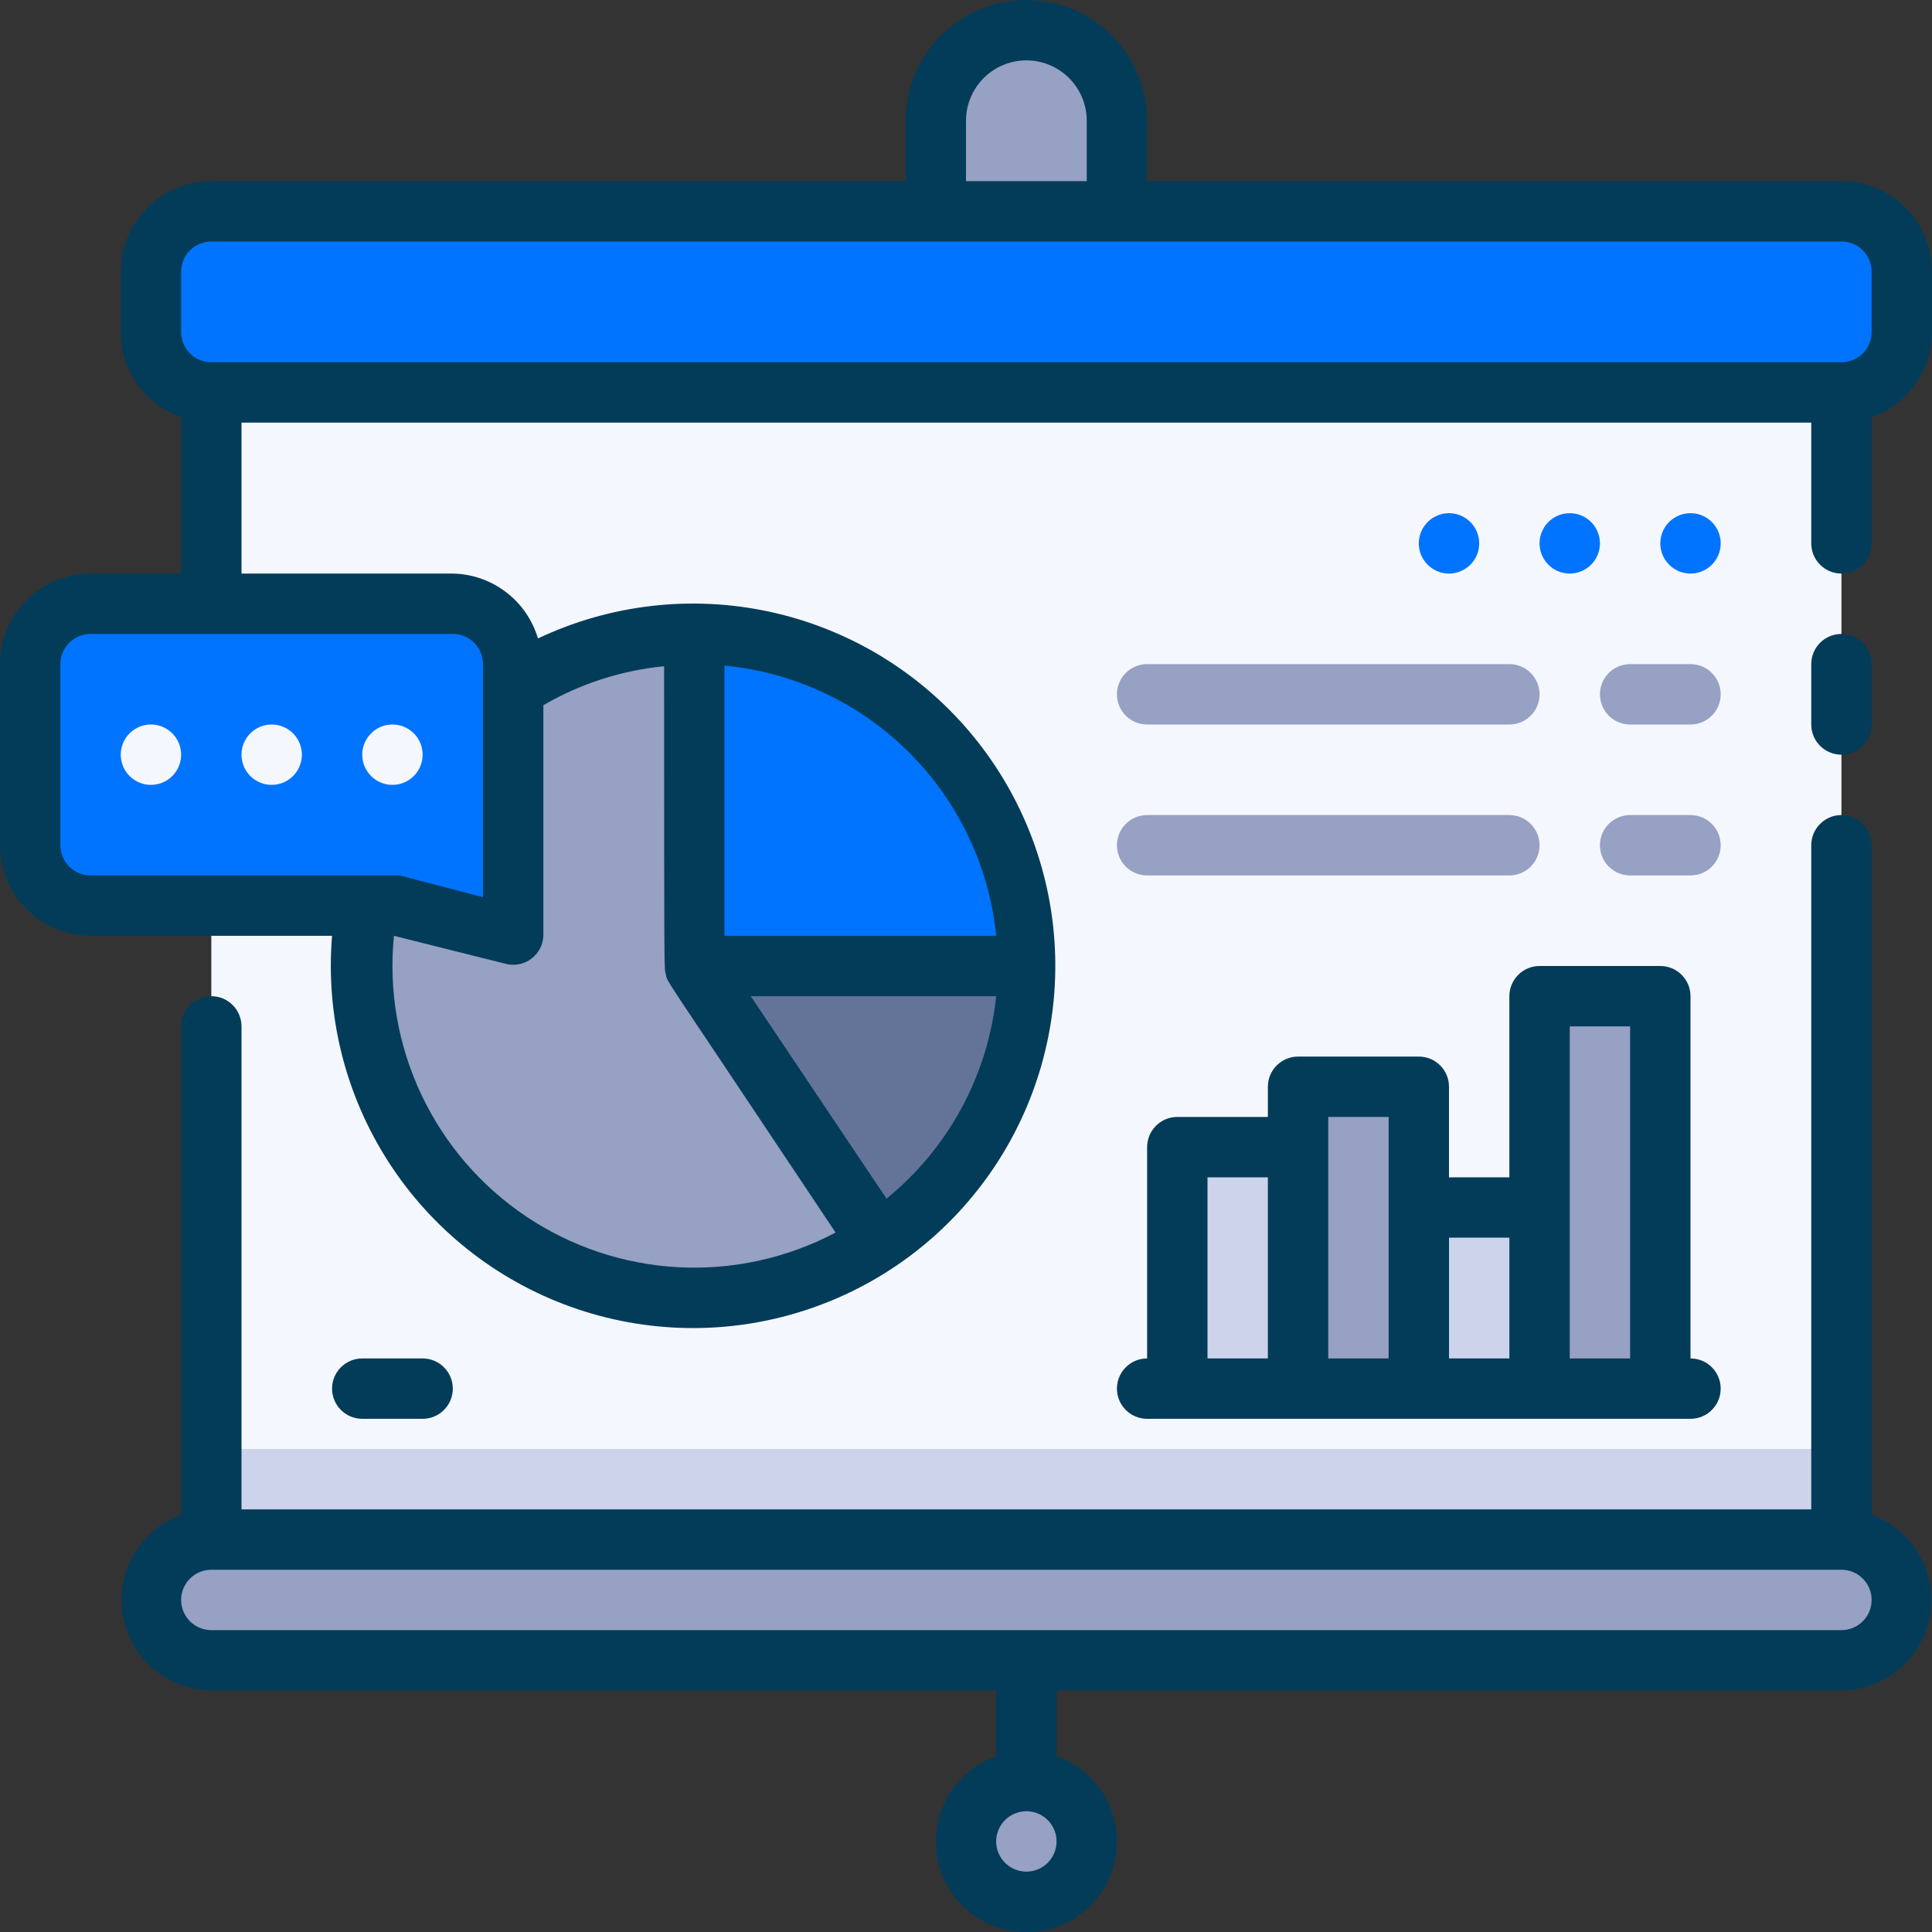 <?xml version="1.0" encoding="UTF-8"?> <svg xmlns="http://www.w3.org/2000/svg" width="64" height="64" viewBox="0 0 64 64" fill="none"><rect x="0" y="0" width="64" height="64" fill="#333333" stroke="none"/> <g clip-path="url(#clip0_1_815)"> <path d="M61 7H7C5.895 7 5 7.895 5 9V11C5 12.105 5.895 13 7 13H61C62.105 13 63 12.105 63 11V9C63 7.895 62.105 7 61 7Z" fill="#0074FF"></path> <path d="M37 7H31V4C31 3.204 31.316 2.441 31.879 1.879C32.441 1.316 33.204 1 34 1C34.796 1 35.559 1.316 36.121 1.879C36.684 2.441 37 3.204 37 4V7Z" fill="#96A1C3"></path> <path d="M61 13H7V51H61V13Z" fill="#F5F7FF"></path> <path d="M61 48H7V51H61V48Z" fill="#CCD3EB"></path> <path d="M61 55H7C6.47 55 5.961 54.789 5.586 54.414C5.211 54.039 5 53.53 5 53C5 52.47 5.211 51.961 5.586 51.586C5.961 51.211 6.47 51 7 51H61C61.53 51 62.039 51.211 62.414 51.586C62.789 51.961 63 52.47 63 53C63 53.53 62.789 54.039 62.414 54.414C62.039 54.789 61.53 55 61 55Z" fill="#96A1C3"></path> <path d="M34 63C35.105 63 36 62.105 36 61C36 59.895 35.105 59 34 59C32.895 59 32 59.895 32 61C32 62.105 32.895 63 34 63Z" fill="#96A1C3"></path> <path d="M29.1 41.15C27.671 42.103 26.039 42.709 24.334 42.918C22.63 43.127 20.899 42.934 19.282 42.355C17.666 41.775 16.207 40.825 15.023 39.58C13.84 38.336 12.964 36.831 12.466 35.187C11.969 33.543 11.863 31.806 12.158 30.113C12.452 28.421 13.139 26.822 14.163 25.443C15.187 24.064 16.519 22.943 18.054 22.172C19.588 21.401 21.282 20.999 23 21V32L29.1 41.15Z" fill="#96A1C3"></path> <path d="M34 32C33.999 33.811 33.552 35.593 32.697 37.189C31.842 38.785 30.607 40.146 29.1 41.15L23 32H34Z" fill="#647499"></path> <path d="M34 32H23V21C25.917 21 28.715 22.159 30.778 24.222C32.841 26.285 34 29.083 34 32Z" fill="#0074FF"></path> <path d="M1 22V28C1 28.53 1.211 29.039 1.586 29.414C1.961 29.789 2.47 30 3 30H13L17 31V22C17 21.47 16.789 20.961 16.414 20.586C16.039 20.211 15.53 20 15 20H3C2.47 20 1.961 20.211 1.586 20.586C1.211 20.961 1 21.47 1 22Z" fill="#0074FF"></path> <path d="M5 26C4.802 26 4.609 25.941 4.444 25.831C4.28 25.722 4.152 25.565 4.076 25.383C4 25.2 3.981 24.999 4.019 24.805C4.058 24.611 4.153 24.433 4.293 24.293C4.433 24.153 4.611 24.058 4.805 24.019C4.999 23.981 5.2 24 5.383 24.076C5.565 24.152 5.722 24.28 5.831 24.444C5.941 24.609 6 24.802 6 25C6 25.265 5.895 25.52 5.707 25.707C5.52 25.895 5.265 26 5 26Z" fill="#F5F7FF"></path> <path d="M13 26C12.802 26 12.609 25.941 12.444 25.831C12.28 25.722 12.152 25.565 12.076 25.383C12 25.2 11.981 24.999 12.019 24.805C12.058 24.611 12.153 24.433 12.293 24.293C12.433 24.153 12.611 24.058 12.805 24.019C12.999 23.981 13.2 24 13.383 24.076C13.565 24.152 13.722 24.28 13.832 24.444C13.941 24.609 14 24.802 14 25C14 25.265 13.895 25.52 13.707 25.707C13.52 25.895 13.265 26 13 26Z" fill="#F5F7FF"></path> <path d="M9 26C8.802 26 8.609 25.941 8.444 25.831C8.28 25.722 8.152 25.565 8.076 25.383C8 25.2 7.981 24.999 8.019 24.805C8.058 24.611 8.153 24.433 8.293 24.293C8.433 24.153 8.611 24.058 8.805 24.019C8.999 23.981 9.2 24 9.383 24.076C9.565 24.152 9.722 24.28 9.831 24.444C9.941 24.609 10 24.802 10 25C10 25.265 9.895 25.52 9.707 25.707C9.52 25.895 9.265 26 9 26Z" fill="#F5F7FF"></path> <path d="M43 38H39V46H43V38Z" fill="#CCD3EB"></path> <path d="M47 36H43V46H47V36Z" fill="#96A1C3"></path> <path d="M51 40H47V46H51V40Z" fill="#CCD3EB"></path> <path d="M55 33H51V46H55V33Z" fill="#96A1C3"></path> <path d="M61 6H38V4C38 2.939 37.579 1.922 36.828 1.172C36.078 0.421 35.061 0 34 0C32.939 0 31.922 0.421 31.172 1.172C30.421 1.922 30 2.939 30 4V6H7C6.204 6 5.441 6.316 4.879 6.879C4.316 7.441 4 8.204 4 9V11C4.002 11.619 4.195 12.222 4.553 12.727C4.911 13.232 5.416 13.614 6 13.82V19H3C2.204 19 1.441 19.316 0.879 19.879C0.316 20.441 0 21.204 0 22L0 28C0 28.796 0.316 29.559 0.879 30.121C1.441 30.684 2.204 31 3 31H11C10.781 33.633 11.438 36.266 12.868 38.488C14.298 40.71 16.421 42.398 18.909 43.29C21.396 44.182 24.109 44.228 26.625 43.42C29.141 42.613 31.32 40.998 32.825 38.825C34.329 36.653 35.074 34.044 34.944 31.405C34.815 28.765 33.817 26.243 32.107 24.228C30.397 22.213 28.069 20.82 25.486 20.263C22.903 19.707 20.208 20.018 17.82 21.15C17.64 20.538 17.269 20 16.762 19.614C16.255 19.227 15.637 19.012 15 19H8V14H60V18C60 18.265 60.105 18.52 60.293 18.707C60.48 18.895 60.735 19 61 19C61.265 19 61.52 18.895 61.707 18.707C61.895 18.52 62 18.265 62 18V13.82C62.584 13.614 63.089 13.232 63.447 12.727C63.805 12.222 63.998 11.619 64 11V9C64 8.204 63.684 7.441 63.121 6.879C62.559 6.316 61.796 6 61 6ZM13.05 31L16.76 31.93C16.904 31.966 17.054 31.969 17.2 31.939C17.345 31.91 17.482 31.849 17.601 31.759C17.72 31.67 17.817 31.556 17.886 31.425C17.955 31.293 17.994 31.148 18 31V23.36C19.225 22.648 20.59 22.207 22 22.07C22 32.79 22 32.01 22.06 32.29C22.12 32.57 21.81 32.02 27.68 40.83C26.082 41.676 24.284 42.073 22.477 41.979C20.671 41.884 18.925 41.301 17.424 40.293C15.922 39.284 14.723 37.887 13.953 36.251C13.182 34.614 12.87 32.8 13.05 31ZM29.35 39.68L24.87 33H33C32.722 35.635 31.409 38.052 29.35 39.72V39.68ZM33 31H24V22.05C26.304 22.27 28.461 23.282 30.102 24.914C31.743 26.546 32.767 28.697 33 31ZM16 22V29.72L13.24 29C13.06 29 13.72 29 3 29C2.735 29 2.48 28.895 2.293 28.707C2.105 28.52 2 28.265 2 28V22C2 21.735 2.105 21.48 2.293 21.293C2.48 21.105 2.735 21 3 21H15C15.265 21 15.52 21.105 15.707 21.293C15.895 21.48 16 21.735 16 22ZM32 4C32 3.47 32.211 2.961 32.586 2.586C32.961 2.211 33.47 2 34 2C34.53 2 35.039 2.211 35.414 2.586C35.789 2.961 36 3.47 36 4V6H32V4ZM62 11C62 11.265 61.895 11.52 61.707 11.707C61.52 11.895 61.265 12 61 12H7C6.735 12 6.48 11.895 6.293 11.707C6.105 11.52 6 11.265 6 11V9C6 8.735 6.105 8.48 6.293 8.293C6.48 8.105 6.735 8 7 8H61C61.265 8 61.52 8.105 61.707 8.293C61.895 8.48 62 8.735 62 9V11Z" fill="#033C59"></path> <path d="M61 25C61.265 25 61.52 24.895 61.707 24.707C61.895 24.52 62 24.265 62 24V22C62 21.735 61.895 21.48 61.707 21.293C61.52 21.105 61.265 21 61 21C60.735 21 60.48 21.105 60.293 21.293C60.105 21.48 60 21.735 60 22V24C60 24.265 60.105 24.52 60.293 24.707C60.48 24.895 60.735 25 61 25Z" fill="#033C59"></path> <path d="M62 50.18V28C62 27.735 61.895 27.48 61.707 27.293C61.52 27.105 61.265 27 61 27C60.735 27 60.48 27.105 60.293 27.293C60.105 27.48 60 27.735 60 28V50H8V34C8 33.735 7.895 33.48 7.707 33.293C7.52 33.105 7.265 33 7 33C6.735 33 6.48 33.105 6.293 33.293C6.105 33.48 6 33.735 6 34V50.18C5.339 50.42 4.783 50.885 4.429 51.493C4.076 52.102 3.947 52.815 4.067 53.508C4.186 54.202 4.545 54.831 5.081 55.286C5.617 55.742 6.296 55.995 7 56H33V58.18C32.333 58.416 31.77 58.88 31.412 59.49C31.054 60.101 30.924 60.818 31.043 61.516C31.163 62.213 31.525 62.846 32.066 63.302C32.607 63.758 33.292 64.008 34 64.008C34.708 64.008 35.393 63.758 35.934 63.302C36.475 62.846 36.837 62.213 36.957 61.516C37.077 60.818 36.946 60.101 36.588 59.49C36.23 58.88 35.667 58.416 35 58.18V56H61C61.703 55.995 62.383 55.742 62.919 55.286C63.455 54.831 63.814 54.202 63.933 53.508C64.052 52.815 63.924 52.102 63.571 51.493C63.217 50.885 62.661 50.42 62 50.18ZM34 62C33.802 62 33.609 61.941 33.444 61.831C33.28 61.722 33.152 61.565 33.076 61.383C33 61.2 32.981 60.999 33.019 60.805C33.058 60.611 33.153 60.433 33.293 60.293C33.433 60.153 33.611 60.058 33.805 60.019C33.999 59.981 34.2 60 34.383 60.076C34.565 60.152 34.722 60.28 34.831 60.444C34.941 60.609 35 60.802 35 61C35 61.265 34.895 61.52 34.707 61.707C34.52 61.895 34.265 62 34 62ZM61 54H7C6.735 54 6.48 53.895 6.293 53.707C6.105 53.52 6 53.265 6 53C6 52.735 6.105 52.48 6.293 52.293C6.48 52.105 6.735 52 7 52H61C61.265 52 61.52 52.105 61.707 52.293C61.895 52.48 62 52.735 62 53C62 53.265 61.895 53.52 61.707 53.707C61.52 53.895 61.265 54 61 54Z" fill="#033C59"></path> <path d="M47 35H43C42.735 35 42.48 35.105 42.293 35.293C42.105 35.48 42 35.735 42 36V37H39C38.735 37 38.48 37.105 38.293 37.293C38.105 37.48 38 37.735 38 38V45C37.735 45 37.48 45.105 37.293 45.293C37.105 45.48 37 45.735 37 46C37 46.265 37.105 46.52 37.293 46.707C37.48 46.895 37.735 47 38 47H56C56.265 47 56.52 46.895 56.707 46.707C56.895 46.52 57 46.265 57 46C57 45.735 56.895 45.48 56.707 45.293C56.52 45.105 56.265 45 56 45V33C56 32.735 55.895 32.48 55.707 32.293C55.52 32.105 55.265 32 55 32H51C50.735 32 50.48 32.105 50.293 32.293C50.105 32.48 50 32.735 50 33V39H48V36C48 35.735 47.895 35.48 47.707 35.293C47.52 35.105 47.265 35 47 35ZM40 39H42V45H40V39ZM44 37H46V45H44V37ZM52 34H54V45H52V34ZM50 41V45H48V41H50Z" fill="#033C59"></path> <path d="M14 47C14.265 47 14.52 46.895 14.707 46.707C14.895 46.52 15 46.265 15 46C15 45.735 14.895 45.48 14.707 45.293C14.52 45.105 14.265 45 14 45H12C11.735 45 11.48 45.105 11.293 45.293C11.105 45.48 11 45.735 11 46C11 46.265 11.105 46.52 11.293 46.707C11.48 46.895 11.735 47 12 47H14Z" fill="#033C59"></path> <path d="M56 29H54C53.735 29 53.48 28.895 53.293 28.707C53.105 28.52 53 28.265 53 28C53 27.735 53.105 27.48 53.293 27.293C53.48 27.105 53.735 27 54 27H56C56.265 27 56.52 27.105 56.707 27.293C56.895 27.48 57 27.735 57 28C57 28.265 56.895 28.52 56.707 28.707C56.52 28.895 56.265 29 56 29Z" fill="#96A1C3"></path> <path d="M50 29H38C37.735 29 37.48 28.895 37.293 28.707C37.105 28.52 37 28.265 37 28C37 27.735 37.105 27.48 37.293 27.293C37.48 27.105 37.735 27 38 27H50C50.265 27 50.52 27.105 50.707 27.293C50.895 27.48 51 27.735 51 28C51 28.265 50.895 28.52 50.707 28.707C50.52 28.895 50.265 29 50 29Z" fill="#96A1C3"></path> <path d="M56 24H54C53.735 24 53.48 23.895 53.293 23.707C53.105 23.52 53 23.265 53 23C53 22.735 53.105 22.48 53.293 22.293C53.48 22.105 53.735 22 54 22H56C56.265 22 56.52 22.105 56.707 22.293C56.895 22.48 57 22.735 57 23C57 23.265 56.895 23.52 56.707 23.707C56.52 23.895 56.265 24 56 24Z" fill="#96A1C3"></path> <path d="M50 24H38C37.735 24 37.48 23.895 37.293 23.707C37.105 23.52 37 23.265 37 23C37 22.735 37.105 22.48 37.293 22.293C37.48 22.105 37.735 22 38 22H50C50.265 22 50.52 22.105 50.707 22.293C50.895 22.48 51 22.735 51 23C51 23.265 50.895 23.52 50.707 23.707C50.52 23.895 50.265 24 50 24Z" fill="#96A1C3"></path> <path d="M56 19C55.802 19 55.609 18.941 55.444 18.831C55.28 18.722 55.152 18.565 55.076 18.383C55 18.2 54.981 17.999 55.019 17.805C55.058 17.611 55.153 17.433 55.293 17.293C55.433 17.153 55.611 17.058 55.805 17.019C55.999 16.981 56.2 17 56.383 17.076C56.565 17.152 56.722 17.28 56.831 17.444C56.941 17.609 57 17.802 57 18C57 18.265 56.895 18.52 56.707 18.707C56.52 18.895 56.265 19 56 19Z" fill="#0074FF"></path> <path d="M52 19C51.802 19 51.609 18.941 51.444 18.831C51.28 18.722 51.152 18.565 51.076 18.383C51 18.2 50.981 17.999 51.019 17.805C51.058 17.611 51.153 17.433 51.293 17.293C51.433 17.153 51.611 17.058 51.805 17.019C51.999 16.981 52.2 17 52.383 17.076C52.565 17.152 52.722 17.28 52.831 17.444C52.941 17.609 53 17.802 53 18C53 18.265 52.895 18.52 52.707 18.707C52.52 18.895 52.265 19 52 19Z" fill="#0074FF"></path> <path d="M48 19C47.802 19 47.609 18.941 47.444 18.831C47.28 18.722 47.152 18.565 47.076 18.383C47 18.2 46.981 17.999 47.019 17.805C47.058 17.611 47.153 17.433 47.293 17.293C47.433 17.153 47.611 17.058 47.805 17.019C47.999 16.981 48.2 17 48.383 17.076C48.565 17.152 48.722 17.28 48.831 17.444C48.941 17.609 49 17.802 49 18C49 18.265 48.895 18.52 48.707 18.707C48.52 18.895 48.265 19 48 19Z" fill="#0074FF"></path> </g> <defs> <clipPath id="clip0_1_815"> <rect width="64" height="64" fill="white"></rect> </clipPath> </defs> </svg> 